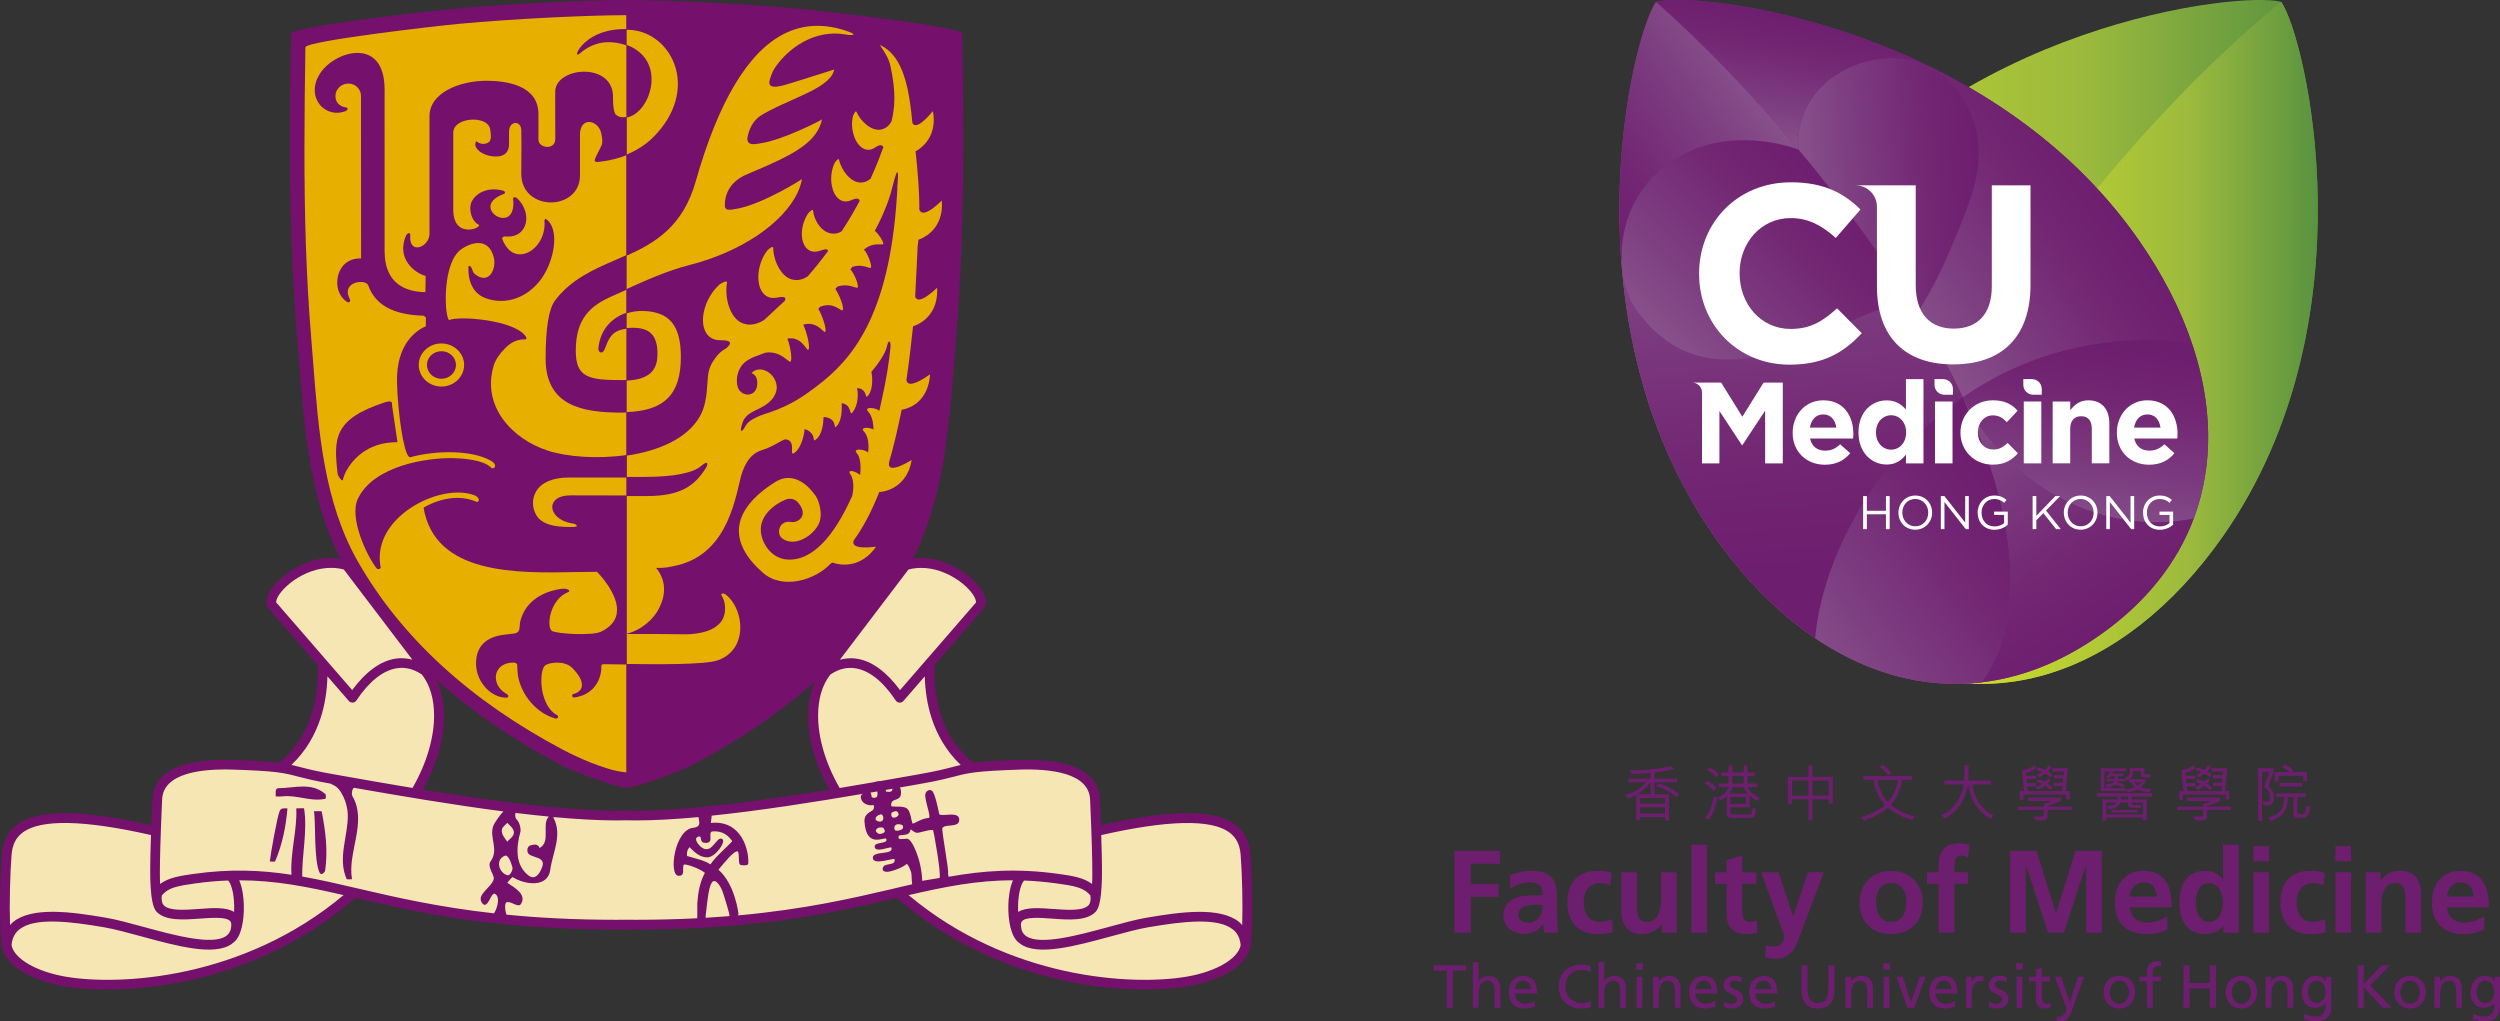 <svg xmlns="http://www.w3.org/2000/svg" xmlns:xlink="http://www.w3.org/1999/xlink" id="Layer_2" viewBox="0 0 667.06 272.51"><rect x="0" y="0" width="667.06" height="272.51" fill="#333333" stroke="none"/><defs><style> .cls-1 { fill: url(#linear-gradient-8); } .cls-2 { fill: url(#linear-gradient-7); } .cls-3 { fill: url(#linear-gradient-5); } .cls-4 { fill: url(#linear-gradient-6); } .cls-5 { fill: url(#linear-gradient-9); } .cls-6 { fill: url(#linear-gradient-4); } .cls-7 { fill: url(#linear-gradient-3); } .cls-8 { fill: url(#linear-gradient-2); } .cls-9 { fill: url(#linear-gradient); } .cls-10 { fill: #f5e6b4; } .cls-11 { fill: #75106d; } .cls-12 { fill: #fff; } .cls-13 { fill: #e7b000; } .cls-14 { fill: url(#linear-gradient-10); } .cls-15 { fill: url(#linear-gradient-11); } .cls-16 { fill: url(#linear-gradient-12); } .cls-17 { fill: url(#linear-gradient-13); } .cls-18 { fill: #6e1e6f; } </style><linearGradient id="linear-gradient" x1="461.35" y1="175.49" x2="618.45" y2="175.49" gradientTransform="translate(0 266.73) scale(1 -1)" gradientUnits="userSpaceOnUse"><stop offset="0" stop-color="#cbdb2b"></stop><stop offset=".6" stop-color="#9cba3d"></stop><stop offset="1" stop-color="#559040"></stop></linearGradient><linearGradient id="linear-gradient-2" x1="529.17" y1="175.24" x2="620.73" y2="175.24" xlink:href="#linear-gradient"></linearGradient><linearGradient id="linear-gradient-3" x1="3614.12" y1="-3645.27" x2="3752.2" y2="-3645.27" gradientTransform="translate(-4606.87 -788.44) rotate(-35) scale(1 -1)" gradientUnits="userSpaceOnUse"><stop offset="0" stop-color="#87518b"></stop><stop offset=".27" stop-color="#7e3f81"></stop><stop offset=".72" stop-color="#722673"></stop><stop offset="1" stop-color="#6e1e6f"></stop></linearGradient><linearGradient id="linear-gradient-4" x1="3614" y1="-3641.39" x2="3693.12" y2="-3641.39" xlink:href="#linear-gradient-3"></linearGradient><linearGradient id="linear-gradient-5" x1="3692.72" y1="-3720.05" x2="3727.89" y2="-3684.87" xlink:href="#linear-gradient-3"></linearGradient><linearGradient id="linear-gradient-6" x1="3633.83" y1="-3622.11" x2="3694.3" y2="-3611.45" xlink:href="#linear-gradient-3"></linearGradient><linearGradient id="linear-gradient-7" x1="3685.55" y1="-3606.46" x2="3727.02" y2="-3630.41" xlink:href="#linear-gradient-3"></linearGradient><linearGradient id="linear-gradient-8" x1="3614.56" y1="-3708.07" x2="3683.66" y2="-3708.07" xlink:href="#linear-gradient-3"></linearGradient><linearGradient id="linear-gradient-9" x1="3691.58" y1="-3569.18" x2="3635.95" y2="-3569.18" xlink:href="#linear-gradient-3"></linearGradient><linearGradient id="linear-gradient-10" x1="3685.91" y1="-3675.61" x2="3685.91" y2="-3748.2" xlink:href="#linear-gradient-3"></linearGradient><linearGradient id="linear-gradient-11" x1="3689.54" y1="-3648.32" x2="3752.07" y2="-3648.32" xlink:href="#linear-gradient-3"></linearGradient><linearGradient id="linear-gradient-12" x1="3686.89" y1="-3591.39" x2="3711.72" y2="-3566.57" xlink:href="#linear-gradient-3"></linearGradient><linearGradient id="linear-gradient-13" x1="3683.43" y1="-3598.69" x2="3630.89" y2="-3689.69" xlink:href="#linear-gradient-3"></linearGradient></defs><g id="Layer_2-2" data-name="Layer_2"><g><g id="Vertical_x5F_Signature_x5F_Colour"><g><g><g><path class="cls-18" d="M388.07,227.03h12.14v3.44h-7.76v5.38h7.38v3.44h-7.38v9.57h-4.38v-21.84h0Z"></path><path class="cls-18" d="M402.89,233.59c1.62-.75,3.81-1.23,5.6-1.23,4.91,0,6.95,2.03,6.95,6.79v2.06c0,1.62.03,2.85.07,4.04.03,1.23.1,2.35.18,3.6h-3.69c-.16-.85-.16-1.91-.19-2.41h-.06c-.97,1.78-3.06,2.78-4.97,2.78-2.85,0-5.63-1.72-5.63-4.79,0-2.41,1.16-3.82,2.75-4.6,1.6-.79,3.66-.94,5.41-.94h2.32c0-2.6-1.16-3.47-3.63-3.47-1.78,0-3.57.69-4.98,1.75l-.13-3.6v.02ZM407.79,246.17c1.28,0,2.29-.56,2.95-1.44.69-.9.88-2.06.88-3.32h-1.82c-1.88,0-4.66.31-4.66,2.78,0,1.37,1.16,1.97,2.66,1.97Z"></path><path class="cls-18" d="M429.67,236.22c-.75-.34-1.57-.59-2.85-.59-2.6,0-4.26,2.06-4.26,5.1s1.41,5.26,4.35,5.26c1.19,0,2.51-.44,3.23-.75l.18,3.47c-1.22.38-2.47.54-4.19.54-5.29,0-7.95-3.6-7.95-8.51s2.75-8.36,7.79-8.36c1.69,0,2.91.18,4.07.54l-.38,3.32h0Z"></path><path class="cls-18" d="M447.39,248.87h-3.97v-2.19h-.07c-1.28,1.57-3.1,2.57-5.28,2.57-3.82,0-5.48-2.69-5.48-6.32v-10.17h4.19v8.61c0,1.97.03,4.63,2.72,4.63,3.03,0,3.7-3.29,3.7-5.35v-7.89h4.19v16.12h0Z"></path><path class="cls-18" d="M451.3,225.39h4.19v23.47h-4.19v-23.47Z"></path><path class="cls-18" d="M460.7,235.82h-3.1v-3.06h3.1v-3.22l4.19-1.34v4.57h3.73v3.06h-3.73v7.51c0,1.37.38,2.66,1.97,2.66.75,0,1.47-.16,1.91-.44l.13,3.32c-.88.25-1.85.37-3.09.37-3.29,0-5.1-2.03-5.1-5.22v-8.2h0Z"></path><path class="cls-18" d="M478.45,244.52h.06l3.88-11.77h4.25l-6.04,15.99c-1.34,3.57-2.32,7.07-6.69,7.07-1,0-2-.16-2.98-.44l.28-3.1c.54.19,1.13.28,2.16.28,1.69,0,2.72-1.16,2.72-2.88l-6.17-16.93h4.63l3.88,11.77h0Z"></path><path class="cls-18" d="M504.6,232.38c4.79,0,8.45,3.23,8.45,8.54,0,4.63-3.09,8.33-8.45,8.33s-8.42-3.69-8.42-8.33c0-5.32,3.66-8.54,8.42-8.54h0ZM504.6,245.99c3.22,0,4.07-2.88,4.07-5.57,0-2.47-1.31-4.79-4.07-4.79s-4.04,2.37-4.04,4.79c0,2.66.85,5.57,4.04,5.57Z"></path><path class="cls-18" d="M517.28,235.82h-3.1v-3.06h3.1v-2.26c0-3.22,1.82-5.48,5.14-5.48,1.06,0,2.26.16,3.06.34l-.34,3.47c-.37-.21-.9-.56-1.81-.56-1.41,0-1.85,1.22-1.85,2.47v2h3.66v3.06h-3.66v13.04h-4.19v-13.04h0Z"></path><path class="cls-18" d="M536.36,227.03h7.01l5.19,16.56h.06l5.19-16.56h7.01v21.84h-4.19v-18.03h-.06l-5.89,18.03h-4.19l-5.89-18.03-.06.06v17.97h-4.19v-21.84h0Z"></path><path class="cls-18" d="M578.26,247.96c-1.54.85-3.29,1.28-5.54,1.28-5.32,0-8.41-3.06-8.41-8.36,0-4.66,2.47-8.51,7.48-8.51,5.97,0,7.67,4.11,7.67,9.73h-11.14c.19,2.6,2,4.07,4.6,4.07,2.03,0,3.78-.75,5.35-1.62v3.41h0ZM575.44,239.23c-.13-2.03-1.06-3.78-3.4-3.78s-3.53,1.62-3.73,3.78h7.13Z"></path><path class="cls-18" d="M593.28,247.05h-.06c-1.25,1.57-2.98,2.19-4.94,2.19-4.94,0-6.76-4.07-6.76-8.48s1.82-8.39,6.76-8.39c2.1,0,3.57.72,4.82,2.26h.06v-9.23h4.19v23.47h-4.08v-1.82h0ZM589.43,245.99c2.78,0,3.69-2.95,3.69-5.22s-1.06-5.13-3.75-5.13-3.47,2.98-3.47,5.13.79,5.22,3.54,5.22h0Z"></path><path class="cls-18" d="M601.25,225.8h4.19v4.01h-4.19v-4.01ZM601.25,232.75h4.19v16.12h-4.19v-16.12h0Z"></path><path class="cls-18" d="M619.92,236.22c-.76-.34-1.57-.59-2.85-.59-2.6,0-4.26,2.06-4.26,5.1s1.41,5.26,4.35,5.26c1.19,0,2.51-.44,3.23-.75l.18,3.47c-1.22.38-2.47.54-4.19.54-5.29,0-7.95-3.6-7.95-8.51s2.75-8.36,7.79-8.36c1.69,0,2.91.18,4.08.54l-.38,3.32h0Z"></path><path class="cls-18" d="M623.14,225.8h4.19v4.01h-4.19v-4.01ZM623.14,232.75h4.19v16.12h-4.19v-16.12h0Z"></path><path class="cls-18" d="M631.21,232.75h3.98v2.19h.06c1.31-1.85,3.1-2.57,5.29-2.57,3.82,0,5.48,2.69,5.48,6.32v10.17h-4.19v-8.61c0-1.96-.03-4.63-2.72-4.63-3.03,0-3.7,3.29-3.7,5.35v7.89h-4.19v-16.12h0Z"></path><path class="cls-18" d="M662.86,247.96c-1.54.85-3.29,1.28-5.54,1.28-5.32,0-8.41-3.06-8.41-8.36,0-4.66,2.47-8.51,7.48-8.51,5.97,0,7.67,4.11,7.67,9.73h-11.14c.19,2.6,2,4.07,4.6,4.07,2.03,0,3.78-.75,5.35-1.62v3.41ZM660.04,239.23c-.13-2.03-1.06-3.78-3.4-3.78s-3.53,1.62-3.73,3.78h7.13Z"></path><path class="cls-18" d="M386.03,258.98h-3.53v-1.43h8.68v1.43h-3.53v9.91h-1.62v-9.91h0Z"></path><path class="cls-18" d="M392.99,256.71h1.53v5.09h.03c.55-.88,1.51-1.38,2.67-1.38,2.14,0,3.1,1.33,3.1,3.56v4.92h-1.53v-4.29c0-1.94-.43-2.88-1.75-2.96-1.74,0-2.52,1.4-2.52,3.41v3.83h-1.53v-12.19Z"></path><path class="cls-18" d="M409.5,268.55c-.58.21-1.25.54-2.62.54-2.94,0-4.29-1.79-4.29-4.48,0-2.45,1.55-4.19,3.88-4.19,2.76,0,3.66,2.01,3.66,4.68h-5.91c0,1.64,1.28,2.76,2.72,2.76,1.01,0,2.18-.52,2.55-.83v1.53h0ZM408.5,263.95c0-1.26-.75-2.31-2.06-2.31-1.5,0-2.11,1.24-2.23,2.31h4.29Z"></path><path class="cls-18" d="M424.36,259.42c-.71-.43-1.51-.63-2.33-.63-2.62,0-4.36,1.89-4.36,4.44s1.92,4.44,4.27,4.44c.81,0,1.9-.21,2.47-.55l.1,1.58c-.87.36-1.92.41-2.59.41-3.59,0-5.98-2.31-5.98-5.91s2.54-5.82,6-5.82c.88,0,1.74.14,2.55.49l-.14,1.58h0Z"></path><path class="cls-18" d="M426.51,256.71h1.53v5.09h.03c.55-.88,1.51-1.38,2.67-1.38,2.15,0,3.1,1.33,3.1,3.56v4.92h-1.53v-4.29c0-1.94-.42-2.88-1.75-2.96-1.73,0-2.52,1.4-2.52,3.41v3.83h-1.53v-12.19Z"></path><path class="cls-18" d="M438.33,258.75h-1.72v-1.72h1.72v1.72ZM436.7,260.61h1.53v8.29h-1.53v-8.29Z"></path><path class="cls-18" d="M441.11,260.61h1.48v1.31h.03c.46-.94,1.56-1.51,2.71-1.51,2.14,0,3.1,1.33,3.1,3.56v4.92h-1.53v-4.29c0-1.94-.43-2.88-1.76-2.96-1.74,0-2.52,1.4-2.52,3.41v3.83h-1.53v-8.29h0Z"></path><path class="cls-18" d="M457.63,268.55c-.58.21-1.25.54-2.62.54-2.95,0-4.29-1.79-4.29-4.48,0-2.45,1.55-4.19,3.88-4.19,2.76,0,3.66,2.01,3.66,4.68h-5.91c0,1.64,1.28,2.76,2.73,2.76,1.01,0,2.18-.52,2.55-.83v1.53ZM456.64,263.95c0-1.26-.75-2.31-2.06-2.31-1.5,0-2.11,1.24-2.23,2.31h4.29Z"></path><path class="cls-18" d="M460.04,267.26c.6.39,1.46.58,1.9.58.7,0,1.56-.29,1.56-1.19,0-1.51-3.59-1.38-3.59-3.71,0-1.72,1.28-2.55,2.92-2.55.72,0,1.3.15,1.91.32l-.14,1.33c-.34-.21-1.25-.42-1.61-.42-.78,0-1.46.32-1.46,1,0,1.69,3.59,1.21,3.59,3.85,0,1.77-1.41,2.58-2.89,2.58-.78,0-1.58-.08-2.28-.46l.08-1.36h0Z"></path><path class="cls-18" d="M473.63,268.55c-.58.21-1.25.54-2.62.54-2.95,0-4.29-1.79-4.29-4.48,0-2.45,1.55-4.19,3.88-4.19,2.76,0,3.66,2.01,3.66,4.68h-5.91c0,1.64,1.28,2.76,2.73,2.76,1.01,0,2.18-.52,2.55-.83v1.53ZM472.64,263.95c0-1.26-.75-2.31-2.06-2.31-1.5,0-2.11,1.24-2.23,2.31h4.29Z"></path><path class="cls-18" d="M489.49,264.2c0,3.18-1.61,4.89-4.4,4.89s-4.41-1.71-4.41-4.89v-6.64h1.62v6.43c0,2.18.68,3.67,2.78,3.67s2.78-1.5,2.78-3.67v-6.43h1.62v6.64h0Z"></path><path class="cls-18" d="M492.43,260.61h1.48v1.31h.03c.46-.94,1.56-1.51,2.71-1.51,2.15,0,3.1,1.33,3.1,3.56v4.92h-1.53v-4.29c0-1.94-.42-2.88-1.75-2.96-1.74,0-2.52,1.4-2.52,3.41v3.83h-1.53v-8.29h0Z"></path><path class="cls-18" d="M504.25,258.75h-1.72v-1.72h1.72v1.72ZM502.63,260.61h1.53v8.29h-1.53v-8.29Z"></path><path class="cls-18" d="M510.79,268.89h-1.82l-2.98-8.29h1.67l2.24,6.76h.04l2.29-6.76h1.53l-2.98,8.29h0Z"></path><path class="cls-18" d="M521.68,268.55c-.58.21-1.25.54-2.62.54-2.95,0-4.29-1.79-4.29-4.48,0-2.45,1.55-4.19,3.88-4.19,2.76,0,3.66,2.01,3.66,4.68h-5.91c0,1.64,1.28,2.76,2.73,2.76,1.01,0,2.18-.52,2.55-.83v1.53h0ZM520.69,263.95c0-1.26-.75-2.31-2.06-2.31-1.5,0-2.11,1.24-2.23,2.31h4.29,0Z"></path><path class="cls-18" d="M524.62,260.61h1.43v1.28h.03c.41-.87,1.28-1.48,2.16-1.48.45,0,.68.05,1,.12v1.36c-.27-.12-.58-.15-.85-.15-1.36,0-2.26,1.3-2.26,3.38v3.76h-1.53v-8.29h0Z"></path><path class="cls-18" d="M530.78,267.26c.6.39,1.46.58,1.9.58.7,0,1.56-.29,1.56-1.19,0-1.51-3.59-1.38-3.59-3.71,0-1.72,1.28-2.55,2.93-2.55.72,0,1.3.15,1.91.32l-.13,1.33c-.34-.21-1.25-.42-1.61-.42-.78,0-1.46.32-1.46,1,0,1.69,3.59,1.21,3.59,3.85,0,1.77-1.41,2.58-2.89,2.58-.78,0-1.58-.08-2.28-.46l.08-1.36h0Z"></path><path class="cls-18" d="M539.68,258.75h-1.72v-1.72h1.72v1.72ZM538.06,260.61h1.53v8.29h-1.53v-8.29Z"></path><path class="cls-18" d="M546.99,261.84h-2.19v4.53c0,.96.58,1.48,1.28,1.48.47,0,.81-.15,1.04-.29v1.3c-.34.1-.81.22-1.3.22-1.58,0-2.55-.75-2.55-2.4v-4.84h-1.87v-1.24h1.87v-1.92l1.53-.49v2.4h2.19v1.24h0Z"></path><path class="cls-18" d="M548.88,271.13c.19.07.45.13.71.13,1.36,0,1.82-1.89,1.82-2.04,0-.18-.19-.6-.29-.88l-2.81-7.73h1.67l2.23,6.86h.04l2.28-6.86h1.54l-3.05,8.46c-.56,1.6-1.17,3.42-3.18,3.42-.49,0-.77-.07-1.04-.12l.1-1.25h0Z"></path><path class="cls-18" d="M565.51,260.41c2.52,0,4.2,1.82,4.2,4.34,0,2.37-1.72,4.34-4.2,4.34s-4.22-1.96-4.22-4.34c0-2.52,1.69-4.34,4.22-4.34ZM565.51,267.85c1.79,0,2.58-1.62,2.58-3.1,0-1.58-.96-3.1-2.58-3.1s-2.6,1.53-2.6,3.1c0,1.48.8,3.1,2.6,3.1Z"></path><path class="cls-18" d="M572.86,261.84h-1.96v-1.24h1.96v-.77c0-2.01.52-3.33,2.78-3.33.39,0,.71.05,1.02.1l-.06,1.24c-.18-.07-.48-.1-.74-.1-1.31,0-1.48.85-1.48,1.96v.89h2.19v1.24h-2.19v7.05h-1.53v-7.05h0Z"></path><path class="cls-18" d="M582.62,257.55h1.62v4.75h5.43v-4.75h1.62v11.34h-1.62v-5.17h-5.43v5.17h-1.62v-11.34Z"></path><path class="cls-18" d="M598.06,260.41c2.52,0,4.2,1.82,4.2,4.34,0,2.37-1.72,4.34-4.2,4.34s-4.22-1.96-4.22-4.34c0-2.52,1.69-4.34,4.22-4.34ZM598.06,267.85c1.79,0,2.58-1.62,2.58-3.1,0-1.58-.96-3.1-2.58-3.1s-2.6,1.53-2.6,3.1c0,1.48.8,3.1,2.6,3.1Z"></path><path class="cls-18" d="M604.55,260.61h1.48v1.31h.04c.45-.94,1.56-1.51,2.71-1.51,2.15,0,3.1,1.33,3.1,3.56v4.92h-1.53v-4.29c0-1.94-.42-2.88-1.76-2.96-1.73,0-2.52,1.4-2.52,3.41v3.83h-1.53v-8.29h0Z"></path><path class="cls-18" d="M622.05,268.54c0,2.52-1.3,3.97-4.27,3.97-.88,0-1.64-.12-2.98-.57l.16-1.41c1.17.54,1.87.75,3,.75,1.61,0,2.56-1.09,2.56-2.84v-.81h-.03c-.65.86-1.72,1.28-2.78,1.28-2.37,0-3.54-1.94-3.54-4.08s1.21-4.41,3.71-4.41c1.46,0,2.28.54,2.72,1.43h.04v-1.24h1.41v7.93h0ZM620.53,264.84c0-1.72-.8-3.2-2.42-3.2s-2.31,1.67-2.31,3.08c0,1.56.88,2.93,2.31,2.93s2.42-1.26,2.42-2.81Z"></path><path class="cls-18" d="M629.09,257.55h1.62v4.99l4.84-4.99h2.16l-5.33,5.36,5.75,5.98h-2.37l-5.05-5.55v5.55h-1.62v-11.34Z"></path><path class="cls-18" d="M643.07,260.41c2.52,0,4.21,1.82,4.21,4.34,0,2.37-1.72,4.34-4.21,4.34s-4.22-1.96-4.22-4.34c0-2.52,1.69-4.34,4.22-4.34ZM643.07,267.85c1.79,0,2.59-1.62,2.59-3.1,0-1.58-.96-3.1-2.59-3.1s-2.6,1.53-2.6,3.1c0,1.48.8,3.1,2.6,3.1Z"></path><path class="cls-18" d="M649.57,260.61h1.48v1.31h.03c.46-.94,1.56-1.51,2.71-1.51,2.14,0,3.1,1.33,3.1,3.56v4.92h-1.53v-4.29c0-1.94-.42-2.88-1.75-2.96-1.74,0-2.52,1.4-2.52,3.41v3.83h-1.53v-8.29h0Z"></path><path class="cls-18" d="M667.06,268.54c0,2.52-1.3,3.97-4.27,3.97-.88,0-1.63-.12-2.98-.57l.17-1.41c1.17.54,1.87.75,2.99.75,1.61,0,2.57-1.09,2.57-2.84v-.81h-.03c-.65.86-1.72,1.28-2.78,1.28-2.37,0-3.54-1.94-3.54-4.08s1.21-4.41,3.71-4.41c1.46,0,2.28.54,2.73,1.43h.03v-1.24h1.41v7.93h0ZM665.53,264.84c0-1.72-.8-3.2-2.42-3.2-1.54,0-2.31,1.67-2.31,3.08,0,1.56.88,2.93,2.31,2.93s2.42-1.26,2.42-2.81Z"></path></g><g><path class="cls-18" d="M444.27,218.89v-.88h-6.69l.02.88h-1.01v-6.77c-.68.37-1.41.66-2.14.92l-.75-.85c2.03-.61,4.05-1.69,5.48-3.47h-4.7v-.95l5.94-.02.02-1.5c-1.62.1-3.27.26-4.94.26l-.7-.96,3.48-.1c1.16-.03,2.29-.15,3.41-.31l2.62-.37c.54-.08,1.07-.22,1.6-.37l.77.75c-1.62.51-3.44.76-5.21.97v1.64h6.01l.02.95h-6.03v3.24h3.83l.02,6.94h-1.04ZM440.43,208.68c-.89,1.36-2.21,2.47-3.57,3.23l3.57.03v-3.27h0ZM444.27,212.92h-6.68v1.5l6.68-.02v-1.48h0ZM444.27,217.04v-1.65h-6.66l-.02,1.65h6.68ZM447.37,212.76c-1.6-1.43-3.44-2.45-5.45-2.96.23-.27.48-.52.74-.8,1.99.54,3.78,1.56,5.38,2.98l-.67.78Z"></path><path class="cls-18" d="M457.16,211.08c-.47-.87-1.4-1.64-2.35-1.98l.6-.72c.99.31,2.1,1.14,2.54,2.03l-.78.67h0ZM454.93,218.27c1.3-1.35,2.06-3.85,2.37-5.79l.91.31c-.31,2.14-1.04,4.26-2.31,5.99l-.97-.53h0ZM457.85,207.42c-.41-.89-1.7-1.69-2.43-1.9l.76-.67c.94.34,1.86.94,2.44,1.84l-.77.73ZM462,218.24c-.78,0-1.26-.38-1.26-1.01v-4.8c-.58.44-1.06.85-1.67,1.17l-.65-.8c1.25-.57,2.33-1.55,2.94-2.79h-2.68v-.94h2.54v-2.01h-1.9v-.94h1.9v-1.89h1v1.89h3.05v-1.89h1v1.89h1.9v.94h-1.9v2.01h2.57v.94h-2.6c.41.97,1.83,2.23,3.33,2.91l-.7.8c-.73-.34-1.46-.88-2.03-1.48v3.19h-5.12v1.4c0,.29.15.49.57.49h4.46c.9,0,.77-.96.8-1.61h1c-.08,1.06-.08,2.54-1.51,2.54h-5.05,0ZM462.4,210.02c-.19.63-.6,1.17-1.04,1.71h4.97c-.48-.54-.85-1.11-1.21-1.71h-2.73,0ZM461.72,214.5h4.12v-1.85h-4.12v1.85ZM462.21,207.06v2.01h3.05v-2.01h-3.05Z"></path><path class="cls-18" d="M477.06,214.45v-7.15h5.48l-.02-3.07h1.07l.02,3.05h5.43l-.02,7.12h-1.06v-1.16h-4.36l-.02,5.64h-1.06v-5.64h-4.4v1.22l-1.07-.02h0ZM482.52,208.26h-4.39v4.03h4.4l-.02-4.03h0ZM487.94,208.26h-4.34v4.03h4.34v-4.03Z"></path><path class="cls-18" d="M496.53,218.08c2.29-.76,4.6-1.58,6.48-3.3-1.76-1.82-2.67-4.26-3.14-6.73h-2.69l.02-.97h12.99v.97l-2.65.02c-.44,2.43-1.35,4.84-3.03,6.68,1.86,1.61,4.11,2.48,6.4,3.2l-.72.85c-2.3-.73-4.51-1.69-6.42-3.3-.43.24-.81.65-1.22.92-1.63,1.09-3.4,1.9-5.26,2.52l-.76-.87h0ZM500.92,208.07c.07.55.24,1.22.41,1.79.02.05.07.12.05.17.34.94.72,1.87,1.28,2.69.33.46.67.95,1.09,1.3,1.53-1.64,2.34-3.76,2.73-5.94h-5.56ZM503.85,206.89c-.58-.9-1.41-1.7-2.35-2.18l.73-.63c.36.12.67.37.97.6.56.41,1.09,1.06,1.51,1.58l-.86.63h0Z"></path><path class="cls-18" d="M524.05,208.26c.13-1.31.15-2.78.12-4.17.37.07.71.08,1.09.15.05,1.36.03,2.71-.08,4.02h5.99l.02,1.05h-4.92c.36,2.64,1.41,5.07,3.52,6.89.66.57,1.38,1.02,2.1,1.45l-.75.87c-2.21-1.28-4.27-3.47-5.1-5.89-.36-1.04-.63-2.16-.78-3.33-.15.03-.05.02-.12.02-.08.38-.12.51-.21.88-.41,1.45-.89,2.89-1.65,4.16-.8,1.31-1.91,2.44-3.17,3.32-.41.27-.82.56-1.25.75-.27-.29-.54-.62-.78-.94,2.31-1.02,4.32-3.19,5.15-5.54.31-.87.65-1.84.68-2.64h-5.09l.02-1.02h5.21Z"></path><path class="cls-18" d="M546.34,217.74c0,.65-.22.96-.85,1.09-.76.08-1.4.08-2.19.07l-.76-1.01h2.11c.6-.1.65-.22.65-.58v-1.19h-6.82v-.89h6.88v-.66c.81-.26,1.6-.56,2.38-.83l-6.61-.02v-.9h8.76v.88c-1.14.55-2.34.96-3.56,1.36v.18h6.5v.89h-6.48v1.62h-.02ZM548,209.69l.02-.85,2.37-.02.13-1.12h-2.53v-.89l2.63.02.1-.95h-3.1v-.91l4.16.02-.64,6.06h1.11l.02,2.26h-.97v-1.31h-11.37v1.41h-.97v-2.35l1.12.02-.56-5.57c1.19-.15,2.28-.55,3.23-1.26l.57.75c-.81.62-1.76.99-2.76,1.19l.07.77,2.63.02v.85h-2.53l.13,1.14h2.4v.87h-2.31l.13,1.26h9.1l.17-1.35h-2.31v-.02ZM547.12,210.84c-.39-.46-.89-.86-1.4-1.21l-.08.02c-.55.43-1.19.78-1.8,1.09l-.7-.61c.52-.33,1.17-.57,1.69-.97-.44-.27-.97-.39-1.46-.54l.57-.66c.34.02.66.21.99.31l.68.31c.34-.27.63-.61.95-.92l.61.54c-.25.27-.49.6-.8.87.46.34.96.66,1.38,1.1l-.65.7v-.02ZM543.46,206.85c.47-.24.97-.54,1.41-.87-.37-.21-.83-.27-1.24-.41l-.29-.07.39-.73c.66.15,1.3.34,1.9.58l.08-.02c.37-.34.71-.75,1-1.16l.65.53c-.22.39-.54.71-.88,1.05.41.29.81.58,1.19.95l-.6.75c-.37-.42-.81-.8-1.31-1.07-.54.37-1.02.73-1.61,1.04l-.7-.6v.02Z"></path><path class="cls-18" d="M559.49,212.53v-.92h14.71v.92h-5.45v.77h4.07l-.02,5.57h-1.01v-.71h-9.78l.02.83h-1l-.02-5.69h4.02l-.02-.77h-5.52ZM564.89,208.77c.81.15,1.34.34,2.01.72l-.27.65c-.19-.03-.35-.19-.54-.27-.58-.22-1.19-.46-1.87-.44-.61.48-1.36.63-2.16.7l-.19-.86c.78.02,1.9-.17,2.35-.8h-2.25l-.02-.6h2.31v-.78h-1.02c-.21.26-.46.47-.71.65l-.57-.55c.46-.27,1.02-.88,1.22-1.36l-1.7-.02.02,4.46,5.69.02v.73l-6.64.02v-6.03h6.76v.78h-3.51c-.05.24-.12.41-.19.61l2.88.02-.02.66-1.36-.02v.8h1.98v.6l-2.03.02-.13.29h-.02ZM562.3,215.03l.66-.04c.65-.15,1.43-.19,1.75-.86l-2.69-.02v3.19l9.77.02v-3.2h-3.01c.02.17-.03.26.02.39.05.18.18.27.41.31l1.99-.02v.77h-2.16c-.33,0-.6-.08-.82-.27-.35-.29-.44-.73-.41-1.16l-1.99-.02c-.35.94-1.79,1.82-3.1,1.84l-.42-.92h0ZM563.42,216.07h6.93v.75h-6.93v-.75ZM565.93,213.3h1.87l.02-.77h-1.89v.77ZM572.12,204.95v1.38c0,.27.1.27.41.27h1.28v.81l-1.74-.02c-.58,0-.8-.17-.85-.63v-1.01h-2.03c0,.83-.22,1.65-.94,2.14l4.2.03v.75c-.31.42-.81,1.02-1.25,1.36.83.38,1.77.48,2.76.48l-.44.85c-1.14-.05-2.21-.29-3.15-.78-.81.43-1.7.68-2.65.83l-.45-.77c.83-.1,1.61-.29,2.34-.58-.43-.41-.85-.81-1.11-1.33h-.44v-.7l-.6.23-.49-.78c.9-.13,1.3-.75,1.3-1.69v-.85h3.83v.02ZM569.43,208.71c.29.36.58.72,1,.91.27-.17.52-.37.75-.58.14-.08.21-.23.31-.31l-2.06-.02h0Z"></path><path class="cls-18" d="M588.85,217.74c0,.65-.22.96-.85,1.09-.77.08-1.4.08-2.19.07l-.77-1.01h2.11c.6-.1.65-.22.65-.58v-1.19h-6.83v-.89h6.87v-.66c.81-.26,1.6-.56,2.38-.83l-6.6-.02v-.9h8.75v.88c-1.14.55-2.34.96-3.56,1.36v.18h6.5v.89h-6.49v1.62h.02ZM590.51,209.69l.02-.85,2.37-.02.13-1.12h-2.53v-.89l2.63.02.1-.95h-3.1v-.91l4.16.02-.63,6.06h1.11l.02,2.26h-.97v-1.31h-11.37v1.41h-.97v-2.35l1.13.02-.57-5.57c1.19-.15,2.28-.55,3.24-1.26l.56.75c-.81.62-1.75.99-2.76,1.19l.07.77,2.64.02v.85h-2.54l.13,1.14h2.41v.87h-2.32l.14,1.26h9.1l.16-1.35h-2.31l-.02-.02ZM589.63,210.84c-.39-.46-.89-.86-1.4-1.21l-.08.02c-.54.43-1.19.78-1.8,1.09l-.7-.61c.52-.33,1.17-.57,1.69-.97-.44-.27-.97-.39-1.46-.54l.57-.66c.34.02.67.21.99.31l.68.31c.34-.27.63-.61.95-.92l.62.54c-.26.27-.49.6-.8.87.46.34.95.66,1.38,1.1l-.65.7v-.02ZM585.97,206.85c.47-.24.97-.54,1.41-.87-.37-.21-.83-.27-1.24-.41l-.29-.07.39-.73c.67.15,1.3.34,1.9.58l.08-.02c.37-.34.71-.75,1-1.16l.65.53c-.23.39-.54.71-.88,1.05.41.29.81.58,1.19.95l-.6.75c-.38-.42-.81-.8-1.32-1.07-.54.37-1.02.73-1.61,1.04l-.7-.6.02.02Z"></path><path class="cls-18" d="M605.3,209.65c.35.51.83.99,1.07,1.56.49.89.52,2.26-.07,3.12-.48.57-1.25.77-1.96.55l-.39-.12-.21-1.14c.55.12,1.33.65,1.79.02.51-1.04.08-2.35-.73-3.14l-.65-.63,1.45-3.9-2.01-.02v13.08h-1.01l-.02-14.04h4.08v.94l-1.34,3.71h0ZM612.94,218.19c-.67,0-.92-.55-.97-.87v-4.66h-1.5c-.05,1.82-.41,3.81-1.96,5.02-.8.62-1.67,1.11-2.62,1.36l-.74-.88c.84-.18,1.58-.49,2.28-.92,1.28-.82,1.92-2.13,1.98-3.59.02-.29.05-.66.07-.99h-2.15v-.95h7.97v.95h-2.32l-.02,4.03c0,.23.12.43.39.53h1.28c.49-.1.55-.65.61-1.04l.19-1.26.97.46c-.38,1.53-.42,2.79-1.9,2.81l-1.6.02h.02ZM614.57,208.46l-.02-1.46h-6.57v1.58l-1.02-.02v-2.52h3.98c-.49-.63-1.26-1.02-2.01-1.24l.6-.71c.94.18,1.8.73,2.42,1.55l-.51.37,4.12.03.02,2.42h-1.03,0ZM614.3,208.9v.95h-6.04v-.95h6.04Z"></path></g></g><g><g><path class="cls-9" d="M608.68.5c-10.87-2.98-88.39,5.88-128.68,63.39-26.23,37.45-26.55,79.79,10.33,105.61,36.88,25.82,76.55,11.04,102.78-26.41,40.27-57.53,22.07-133.4,15.56-142.6Z"></path><path class="cls-8" d="M608.68.5c6.51,9.19,24.71,85.08-15.56,142.6-26.23,37.45-65.9,52.24-102.78,26.41-.89-.62-1.75-1.25-2.6-1.9,10.41-25.94,26.54-55.51,47.3-85.17,24.06-34.35,50.15-62.83,73.64-81.93Z"></path></g><g><path class="cls-7" d="M441.87.5c10.87-2.98,88.39,5.88,128.67,63.39,26.23,37.45,26.55,79.79-10.33,105.61-36.88,25.82-76.56,11.04-102.78-26.42-40.26-57.52-22.06-133.39-15.55-142.59Z"></path><path class="cls-6" d="M441.91.49h-.03c-6.51,9.19-24.71,85.08,15.56,142.6,18.83,26.91,44.62,42.11,71.31,38.98,15.07-20.49,9.08-62.1-27.38-114.18-17.68-25.24-39.01-49.33-59.46-67.39Z"></path><path class="cls-3" d="M523.71,106.01c1.36,2.74,2.95,5.43,4.77,8.03,13.7,19.56,36.48,28.53,56.87,24.33,5.45-14.56,4.98-30.77-.57-47.02-24.81-2.8-45.24,3.71-61.06,14.67h0Z"></path><path class="cls-4" d="M479.94,39.96c-3.05-1.21-18.46-5.94-31.78,1.75-18.66,10.79-17.56,32.39-11.78,40.65,10.76,15.36,25.17,15.94,41.97,10.43,10.72-3.52,25.85-15.24,33.23-9.28-3.09-5.09-6.5-10.3-10.22-15.62-6.69-9.56-13.92-18.96-21.42-27.93Z"></path><path class="cls-2" d="M486.63,22.5c-5.98,5.53-7.32,13.24-6.67,17.46h0c7.5,8.97,14.72,18.37,21.41,27.93,3.72,5.31,7.11,10.52,10.2,15.59,0,0,.02.02.03.04,4.28-6.86,6.62-11.57,10.32-20.6,4.68-11.44,10.6-24.24.59-38.52-8.65-12.33-26.28-10.77-35.89-1.9h0Z"></path><path class="cls-1" d="M484.34,170.27c13.71,9.25,28.91,13.63,44.42,11.8,11.17-15.19,10.76-41.99-5.06-76.06-24.23,16.8-37.63,44.04-39.36,64.26Z"></path><path class="cls-5" d="M448.17,41.71c13.31-7.69,28.71-2.97,31.77-1.76-12.3-14.7-25.33-28.24-38.03-39.45h-.03c-3.86,5.44-11.81,34.27-9.3,68.81h.1c-.27-9.42,3.58-20.72,15.5-27.61h0Z"></path><path class="cls-14" d="M528.47,114.03c-1.74-2.49-3.29-5.05-4.61-7.68,15.66,33.9,16.03,60.57,4.89,75.72,10.47-1.24,21.08-5.28,31.46-12.56,12.51-8.76,20.74-19.43,25.13-31.16-20.39,4.2-43.17-4.77-56.87-24.33h0Z"></path><path class="cls-15" d="M514.95,17.76s-.03.02-.04.03c2.9,1.45,5.52,3.62,7.61,6.6,10.01,14.29,4.09,27.09-.59,38.52-3.7,9.04-6.04,13.74-10.32,20.6,0,0-.02-.02-.03-.04,4.76,7.8,8.78,15.33,12.13,22.53,15.82-10.95,36.25-17.47,61.07-14.67-3.15-9.23-7.95-18.47-14.22-27.44-15.12-21.59-35.48-36.31-55.59-46.14h0Z"></path><path class="cls-16" d="M479.95,39.96h0c-.64-4.23.69-11.95,6.67-17.47,7.25-6.69,19.07-9.23,28.14-4.78,0,0,.14.08.15.07,0,0,.03-.03.04-.03C481.52,1.46,448.65-1.35,441.87.5h.03c12.72,11.23,25.77,24.78,38.06,39.49,0,0,0-.02-.02-.02v-.02Z"></path><path class="cls-17" d="M478.37,92.79c-16.81,5.52-31.22,4.93-41.97-10.43-2.09-2.99-3.57-7.71-3.73-13.03h-.1c1.73,23.8,8.43,50.32,24.86,73.77,7.9,11.28,17.01,20.5,26.91,27.18,1.73-20.22,15.14-47.46,39.36-64.26-.34-.82-6.47-13.84-12.11-22.5-7.38-5.96-22.51,5.76-33.23,9.28h0Z"></path></g><g><g><path class="cls-12" d="M497.13,132.37h.99v3.92h5.09v-3.92h1v8.82h-1v-3.97h-5.09v3.97h-.99v-8.82h0Z"></path><path class="cls-12" d="M506.55,136.81v-.03c0-2.43,1.83-4.56,4.51-4.56s4.48,2.1,4.48,4.53v.03c0,2.43-1.83,4.56-4.51,4.56s-4.48-2.1-4.48-4.53ZM514.51,136.81v-.03c0-2-1.46-3.64-3.48-3.64s-3.45,1.61-3.45,3.62v.03c0,2,1.46,3.64,3.47,3.64s3.45-1.61,3.45-3.62h0Z"></path><path class="cls-12" d="M517.88,132.37h.93l5.55,7.07v-7.07h.96v8.82h-.8l-5.69-7.23v7.23h-.97v-8.82h0Z"></path><path class="cls-12" d="M527.68,136.81v-.03c0-2.42,1.77-4.56,4.43-4.56,1.49,0,2.4.43,3.29,1.18l-.64.76c-.68-.59-1.43-1.01-2.68-1.01-1.95,0-3.36,1.65-3.36,3.62v.03c0,2.1,1.35,3.67,3.49,3.67,1,0,1.94-.39,2.54-.89v-2.19h-2.68v-.89h3.65v3.51c-.82.74-2.05,1.35-3.54,1.35-2.76,0-4.48-2.01-4.48-4.53h0Z"></path><path class="cls-12" d="M542.35,132.37h.99v5.26l5.07-5.26h1.28l-3.77,3.85,3.94,4.96h-1.25l-3.39-4.27-1.88,1.91v2.36h-.99v-8.82h0Z"></path><path class="cls-12" d="M550.67,136.81v-.03c0-2.43,1.83-4.56,4.51-4.56s4.48,2.1,4.48,4.53v.03c0,2.43-1.83,4.56-4.5,4.56s-4.48-2.1-4.48-4.53h0ZM558.63,136.81v-.03c0-2-1.46-3.64-3.47-3.64s-3.45,1.61-3.45,3.62v.03c0,2,1.46,3.64,3.48,3.64s3.45-1.61,3.45-3.62h0Z"></path><path class="cls-12" d="M562,132.37h.93l5.55,7.07v-7.07h.97v8.82h-.8l-5.69-7.23v7.23h-.96v-8.82h0Z"></path><path class="cls-12" d="M571.8,136.81v-.03c0-2.42,1.77-4.56,4.42-4.56,1.49,0,2.4.43,3.29,1.18l-.64.76c-.68-.59-1.44-1.01-2.68-1.01-1.96,0-3.35,1.65-3.35,3.62v.03c0,2.1,1.34,3.67,3.49,3.67,1,0,1.94-.39,2.55-.89v-2.19h-2.68v-.89h3.64v3.51c-.82.74-2.05,1.35-3.54,1.35-2.77,0-4.48-2.01-4.48-4.53h0Z"></path></g><g><path class="cls-12" d="M453.36,73.1v-.14c0-13.38,10.08-24.32,24.52-24.32,8.87,0,14.17,2.96,18.54,7.26l-6.59,7.6c-3.63-3.3-7.32-5.31-12.02-5.31-7.93,0-13.64,6.59-13.64,14.65v.14c0,8.06,5.57,14.79,13.64,14.79,5.37,0,8.67-2.15,12.36-5.51l6.59,6.65c-4.83,5.18-10.21,8.39-19.28,8.39-13.84,0-24.12-10.68-24.12-24.19h0Z"></path><path class="cls-12" d="M531.46,49.44v26.95c0,7.46-3.83,11.29-10.15,11.29s-10.15-3.97-10.15-11.62v-26.6h-16.06c3.16,0,5.71,2.56,5.71,5.71v21.17c0,13.84,7.73,20.89,20.36,20.89s20.62-6.98,20.62-21.24v-26.54h-10.35,0Z"></path></g><g><path class="cls-12" d="M478.33,115.47v-.07c0-4.71,3.36-8.59,8.16-8.59,5.52,0,8.03,4.28,8.03,8.96,0,.37-.03.8-.07,1.24h-11.49c.46,2.12,1.94,3.23,4.04,3.23,1.58,0,2.71-.5,4-1.69l2.68,2.37c-1.54,1.91-3.75,3.08-6.74,3.08-4.96,0-8.62-3.48-8.62-8.53ZM489.97,114.09c-.28-2.09-1.51-3.51-3.48-3.51s-3.2,1.38-3.57,3.51h7.05Z"></path><path class="cls-12" d="M495.89,115.42v-.06c0-5.52,3.6-8.53,7.51-8.53,2.5,0,4.04,1.14,5.15,2.46v-8.13h4.68v22.48h-4.68v-2.37c-1.14,1.54-2.71,2.68-5.15,2.68-3.85,0-7.51-3.02-7.51-8.53h0ZM508.6,115.42v-.06c0-2.74-1.82-4.56-4-4.56s-4.04,1.79-4.04,4.56v.06c0,2.74,1.85,4.56,4.04,4.56s4-1.82,4-4.56Z"></path><path class="cls-12" d="M523.1,115.47v-.07c0-4.71,3.61-8.59,8.66-8.59,3.11,0,5.05,1.05,6.59,2.77l-2.87,3.07c-1.04-1.11-2.09-1.82-3.75-1.82-2.33,0-4,2.06-4,4.49v.06c0,2.53,1.63,4.56,4.18,4.56,1.57,0,2.65-.68,3.78-1.75l2.74,2.77c-1.6,1.75-3.45,3.02-6.74,3.02-4.96,0-8.6-3.82-8.6-8.53h0Z"></path><path class="cls-12" d="M547.71,107.13h4.68v2.33c1.08-1.38,2.46-2.65,4.83-2.65,3.54,0,5.6,2.34,5.6,6.13v10.69h-4.68v-9.21c0-2.22-1.04-3.36-2.83-3.36s-2.93,1.14-2.93,3.36v9.21h-4.68v-16.51Z"></path><path class="cls-12" d="M564.83,115.47v-.07c0-4.71,3.36-8.59,8.16-8.59,5.52,0,8.03,4.28,8.03,8.96,0,.37-.03.8-.06,1.24h-11.49c.47,2.12,1.94,3.23,4.04,3.23,1.57,0,2.71-.5,4.01-1.69l2.68,2.37c-1.55,1.91-3.75,3.08-6.74,3.08-4.96,0-8.63-3.48-8.63-8.53ZM576.47,114.09c-.27-2.09-1.51-3.51-3.48-3.51s-3.2,1.38-3.57,3.51h7.05Z"></path><path class="cls-12" d="M470.57,102.08l-5.67,9.11-5.66-9.11h-7.73c1.45,0,2.62,1.17,2.62,2.62v18.94h4.65v-13.98l6,9.11h.13l6.07-9.2v14.08h4.71v-21.56h-5.12,0Z"></path><g><path class="cls-12" d="M518.48,101.15h-2.31v1.55c0,1.43,1.15,2.59,2.56,2.62h2.36v-1.54c0-1.45-1.17-2.62-2.62-2.62h0Z"></path><rect class="cls-12" x="516.3" y="107.13" width="4.68" height="16.51"></rect></g><g><path class="cls-12" d="M542.18,101.15h-2.31v1.55c0,1.43,1.14,2.59,2.56,2.62h2.36v-1.54c0-1.45-1.17-2.62-2.62-2.62h0Z"></path><rect class="cls-12" x="539.99" y="107.13" width="4.68" height="16.51"></rect></g></g></g></g></g></g><g id="_&#x5716;&#x5C64;_1"><g><path class="cls-11" d="M167.21,210.18c2.41,0,13.55-3.98,17.9-6.27,23.32-12.31,43.69-29,56.96-52.06,10.66-18.54,11.32-41.4,13.07-62.17,2.25-26.86,2.04-53.74,1.62-80.69-.03-1.94-38.57-6.18-42.53-6.55-15.62-1.46-36.56-2.44-47.02-2.44s-31.39.98-47.02,2.44c-3.96.36-42.5,4.61-42.54,6.55-.43,26.96-.63,53.83,1.62,80.69,1.75,20.77,2.41,43.63,13.07,62.17,13.27,23.06,33.64,39.75,56.97,52.06,4.34,2.29,15.49,6.27,17.9,6.27h0Z"></path><path class="cls-13" d="M219.85,111.3c.09,0,.17.02.26.04-.09-.02-.16-.04-.26-.05h0ZM214.78,114.53c.16.06.32.13.46.19-.14-.07-.29-.15-.46-.22v.03ZM244.91,65.38s.1-1.35.15-1.42c.99-.32,5.34-2.07,6.17-7.6.12-.86.15-1.79.07-2.84l-.24.22c-.87.81-3.5,3.3-4.95,2.97-.37-.08-.64-.33-.81-.78,0-5.5-.43-9.88-1-15.55,1.57-.86,4.86-3.3,4.85-8.51,0-.7-.08-1.43-.22-2.22l-.27.3c-.86.99-3.12,3.6-4.47,3.44-.32-.04-.57-.23-.75-.59l-.07-.74c-1.09-11.69-3.49-17.46-8.28-19.92,0,0-.29-.11-.29-.15,0,.09.24.45.48.81.7,1.04,1.87,2.76,2.31,4.81.77,3.48,1.05,6.29,1.05,8.57,0,2.65-.37,4.63-.77,6.21-.64,1.16-1.54,1.88-2.68,2.15-2.64.63-5.65-2.29-6.64-4.66-.03-.07-.08-.15-.15-.15-.21,0-.57.64-.76,1.08-.86,3.12.2,7.05,2.31,8.56.78.56,2.02,1.01,3.52,0,.77-.52,1.35-.71,1.75-.59.21.06.37.22.47.51-1,2.79-2.13,5.6-3.39,8.37-.72.64-1.53,1-2.4,1.05-2.97.18-5.45-3.48-6.04-6.07-.03-.12-.06-.18-.12-.19-.22-.04-.73.56-1.02.99-1.5,3.09-1.16,7.35.74,9.32.71.73,1.92,1.44,3.7.65.92-.41,1.54-.52,1.9-.32.17.1.28.25.31.53-1.45,2.72-3.05,5.44-4.8,8.1-.66.42-1.37.63-2.17.62-3.16,0-5.23-3.64-5.46-6.14,0-.1-.04-.16-.09-.18-.22-.07-.86.51-1.23.94-1.96,2.93-2.24,6.98-.62,9.04.9,1.15,2.29,1.46,3.9.87.98-.36,1.6-.45,1.87-.25.11.07.16.19.15.39-1.68,2.28-3.49,4.54-5.38,6.72-1.25.83-2.5,1.13-3.82.93-3.34-.52-5.39-5.29-5.4-8.48,0-.14-.04-.23-.11-.27-.26-.11-1.02.49-1.43.88-2.51,3.17-3.2,8.18-1.52,10.93.64,1.02,1.86,2.14,4.12,1.68,1.19-.24,1.88-.21,2.1.1.13.19.09.46-.12.81,0,0-5.45,5.06-5.46,5.06-1.36.86-3.44,1.73-5.63.93-3.67-1.31-4.96-7.18-4.29-10.81.03-.18,0-.29-.07-.34-.29-.19-1.29.33-1.84.69-3.54,3.08-5.4,8.63-4.07,12.13.5,1.31,1.65,2.86,4.32,2.82,1.48-.02,2.27.19,2.43.63.14.37-.19.87-1,1.53-.74.42-1.59.97-2.29,1.82-1.62,1.97-2.36,3.58-2.55,5.55l-.16,2c-.11,1.56-.21,3.17-.55,4.72-.29,1.47-.75,2.79-1.36,3.9-3.41,6.2-11.37,9.44-19.73,10.65v-11.64c10.18-.3,14.56-4.74,14.56-14.69,0-8.47-3.05-12.14-10.22-12.29-1.43-.03-2.92.2-4.34.68v-6.48c5.1-2.31,10.86-4.92,16.88-6.46,13.83-3.52,24.96-11.16,28.84-19.32.54-1.18.93-2.37,1.16-3.59-.74.47-9.98,6.33-16.89,7.81l-.95.16c-.93.18-1.9.36-2.4-.05-.24-.2-.35-.5-.35-.92,0-3.73,2.06-6.66,5.8-8.24l.37-.16c8.37-3.55,14.89-6.33,18.04-10.67.82-1.16,1.41-2.41,1.73-3.83-.7.37-10.41,5.5-16.66,6.38l-.34.05c-.75.13-2.01.35-2.6-.29-.35-.37-.42-.98-.21-1.83.71-2.84,1.92-4.52,4.17-5.81,2.46-1.41,5.1-2.58,7.65-3.72,4.33-1.93,8.2-3.66,10.13-5.95.1-.13.22-.25.31-.38.02-.04.04-.07.07-.11.35-.53.6-1.09.74-1.69l-9.09,2.87-1.79.55c-2.6.82-5.29,1.67-6.16.82-.32-.32-.37-.83-.15-1.57.46-1.57.87-2.45,1.61-3.5,3.41-4.84,10.31-9.98,18.59-8.52,1.37.26,2.08.15,2.12,0,.03-.09-.21-.36-1.29-.75-6.25-2.27-12.07-2.06-17.32.62-9.58,4.9-17.47,18.12-23.47,39.29-3.42,12.1-10.87,16.47-18.55,19.92v-27c2.79-1.12,5.21-2.68,7.28-4.75,5.83-5.83,7.9-13.11,5.54-19.47-1.92-5.14-6.46-8.71-11.59-9.07-.43-.03-.83-.04-1.23-.05v-3.89c-9.59,0-29.46.89-44.95,2.34-5.57.52-40.63,4.55-40.66,6.23-.14,9.14-.26,18.22-.26,27.27,0,16.84.41,33.55,1.81,50.32l.52,6.53c1.43,18.35,2.89,37.33,12,53.21,11.52,20.13,29.87,36.97,54.53,50.04,1.53.81,8.61,4.45,14.51,5.72.03,0,.06,0,.09.02.26.05.52.1.77.14.57.09,1.12.18,1.65.22v-28.93c8.21.12,20.97.22,24.37-.96,3.27-1.13,5.36-3.63,5.91-7.05.63-3.95-.96-8.38-3.79-10.53-.39-.3-.93-.33-1.09-.15-.11.14-.04.28.15.63.3.55.81,1.47.81,3.33,0,1.71-.6,3.14-1.77,4.23-3.18,2.98-9.68,2.58-9.74,2.58l-7.5-.08h-7.28c.09-.02.17-.05.25-.08h-.27c4.23-.97,7.21-4.04,8.48-6.37,3.24-5.88.52-9.76-.33-10.89-.15-.16-.25-.26-.25-.26h.03l-.03-.07c.5,0,.99-.03,1.46-.05-.47.02-.92.07-1.41.06l.06.06c1.91,0,3.64-.21,5.23-.57-1.16.25-2.43.38-3.76.44,15.57-.89,18.86-14.94,20.66-22.61l.3-1.26c.55-2.28,2-6.28,5.43-7.35,2.19-.69,3.64-1.52,4.69-2.13l1.26-.67s.43-.18.46-.18c1.96.06,1.92,1.72,1.89,2.81,0,.45-.02.88.12.97.08.04.23,0,.45-.13,1.69-1.04,2.52-4.17,2.75-5.97,0-.13.02-.27.03-.38h.02v-.07c2.14.76,2.33,2.01,2.44,2.69.02.18.05.35.11.37.07.03.25-.08.55-.32,1.55-1.25,1.9-4.13,1.94-5.81v-.06h0v-.08c2.62.19,2.88,1.68,3.01,2.38.02.15.06.35.1.37.02,0,.11,0,.43-.34,1.36-1.43,1.36-4.5,1.3-5.82,0-.06,0-.12-.02-.17h0v-.08c1.69.15,2.08,1.42,2.31,2.18.08.27.16.53.25.54.04,0,.15-.03.4-.34,1.55-1.99,1.46-4.97,1.23-6.1-.03-.09-.06-.19-.09-.25h.03s-.02-.07-.02-.09c1.74.1,2.12,1.23,2.36,1.9.07.22.14.43.22.44.05,0,.18-.05.45-.4,1.24-1.58,1.14-4.63.81-6.25,2.29-2.71,3.71-5.01,4.12-6.69.31-1.27.5-1.43.65-1.42.26.03.34.74.36,1.17-.36,4.09-1.21,9.35-2.45,14.76,0,.03-.02.07-.02.1,0,.04-.02.08-.02.12-.16.76-.34,1.52-.51,2.29,0,0-.02-.02-.03-.03,0,.03-.02.05-.02.09-.77-.72-2.73-.96-3.16-.52-.21.21.02.54.25.78.83.87,1.29,2.52,1.36,4.02.02.22.04.43.04.64-.02,0-.02-.02-.04-.02v.09c-.93-.5-2.46-.6-2.78-.19-.16.21.06.52.29.75.98,1.03,1.32,3.16,1.15,4.76-.02.27-.04.52-.07.74-.02,0-.03-.02-.04-.03,0,.03,0,.06-.02.09-.75-.73-2.72-.97-3.16-.53-.21.21.02.55.25.79.86.9,1.07,3.31.91,4.93-.02.28-.04.54-.07.75,0,0-.03-.02-.04-.03,0,.03,0,.06-.02.09-.88-.8-2.37-1.24-2.71-.94-.15.13-.08.43.21.84,1.11,1.63.75,4.65.41,5.79-5,11.11-10.57,16.8-16.54,16.92-4.87.1-7.48-4.26-7.79-7.38-.43-4.52,3.87-7.52,6.48-8.59,1.88-.78,3.07.29,3.49.79,1.52,1.84,1.33,3.11.9,3.84-.57.97-1.88,1.46-2.74,1.3-1.43-.26-2.59.29-3.07,1.46-.46,1.11-.16,2.37.73,2.99,1.44,1,3.31,1.07,5.26.2,2.46-1.1,4.57-3.5,4.8-5.48.41-1.73-.26-5.2-1.61-6.63-3.06-4.16-6.91-5.39-10.29-3.28-6.04,3.74-9.42,7.99-9.78,12.3-.33,3.94,1.81,7.97,6.35,11.96,5.4,4.74,14.14,1.83,18.04-2.36,0,0,.47-.34.55-.34,1.01.38,5.8,1.82,10.07-2.37.53-.53,1.05-1.14,1.55-1.86l-.39.04c-1.28.13-4.67.49-5.49-.61-.23-.3-.24-.69-.04-1.16,2.47-3.38,4.73-7.69,6.78-12.85,1.04-.07,5.72-.66,7.89-5.83.32-.79.59-1.69.77-2.71l-.36.19c-1.2.68-4.39,2.49-5.41,1.7-.34-.27-.41-.79-.21-1.54,1.2-4.15,2.28-8.76,3.29-13.77,1.46-.23,5.89-1.42,7.25-7.15.16-.69.28-1.45.33-2.29l-.34.22c-1.11.75-4.05,2.74-5.36,2.19-.33-.14-.53-.43-.61-.89.66-4.44,1.25-9.24,1.77-14.36.68-.2,6.45-2.09,6.45-9.49,0-.25,0-.52-.02-.78-.09.08-.2.17-.2.17-.98.89-3.59,3.28-4.95,2.94-.34-.09-.57-.33-.71-.75l.59-11.87.08-1.85.04-.05ZM167.13,11.96c4.57,1.62,7.08,5.37,6.68,10.16-.37,4.61-3.37,8.74-6.68,9.25V11.96ZM167.13,87.55c.54-.06,1.13-.1,1.79-.09,4.5,0,6.51,2.12,6.51,6.87,0,3.42-1.03,6.9-8.3,7.23v-14.01h0ZM188.58,124.46v.02c-2.92,4.86-6.6,7.88-15.92,7.88,0,0-2.39,0-5.54,0v-5.11h4.98c7.61,0,12.82-1.02,15.04-2.96,1.03-.89,1.33-.86,1.47-.76.26.18.03.81-.03.94ZM239.46,50.27l-.15,2.22c-2.09,31.99-12.01,43.53-21.45,50.61l-.34.26c-2.98,2.22-6.35,4.75-12.53,6.8l-.2.06c-1.16.37-4.71,1.52-5.66,3.13-.9,1.55-1.18,1.69-1.34,1.6-.37-.21.36-2.34.62-2.84.68-1.31,1.87-2.04,4.09-3.07,4.24-1.99,4.8-4.52,4.75-5.84-.07-1.89-1.37-3.68-3.17-4.37-1.37-.52-2.7-.24-3.55.73.37.16,1.36.59,1.51,2.16.22,2.4-1.04,3.4-2.18,3.54-1.35.16-2.91-.76-3.16-2.59-.49-3.38,1.3-5.56,2.43-6.31,1.38-.92,2.26-1.22,3.28-1.57,0,0,1.76-.66,1.78-.67,2.82-.49,4.78,1.05,5.82,1.88.39.31.73.57.86.53l.14-.16c.39-.83-.17-4.12-.87-5.88l.06-.17h.1c2.59-.37,3.91,1.37,4.7,2.4.27.36.52.68.64.64.06-.03.11-.09.15-.2.34-1-.57-4.61-1.37-6.31-.02-.04-.05-.1-.07-.14h0s-.02-.05-.04-.08c2.63-.78,4.25.68,5.12,1.47.32.29.6.54.71.48l.12-.2c.25-.95-.93-4.32-1.91-5.99,0,0,.49-.54.52-.56,2.53-.98,4.15.03,5.12.63.37.23.66.41.8.34l.13-.21c.21-.96-1.02-4.02-2.02-5.48,0,0,.49-.61.53-.63,2.02-.68,3.59-.18,4.53.13.39.12.7.22.82.16.06-.04.11-.11.12-.24.13-.89-1.07-3.66-1.98-4.66,0,0,.43-.6.46-.63,1.87-.66,3.33-.18,4.2.11l.75.15c.07-.04.11-.17.11-.36.02-1.1-1.15-3.8-1.86-4.47,0,0-.02-.01-.03-.02h0s-.04-.05-.05-.06c1.82-1.52,3.54-1.42,4.46-1.37l.69-.04s.06-.1.05-.2c-.04-.72-1.36-2.66-2.28-3.39,2.18-4.07,3.73-7.87,4.59-11.3,1.1-4.34,1.29-4.31,1.43-4.29.25.04.22.9-.03,4.29l.05-.02ZM214.43,86.7c.13-.04.25-.06.37-.09-.12.02-.25.03-.37.07v.02ZM230.65,66.59c.25-.2.5-.37.74-.52-.25.14-.5.29-.76.49l.02.02h0ZM231.32,120.35c.09.07.19.15.26.23v-.05c-.08-.07-.16-.13-.26-.19h0ZM219.4,31.76s-.25.13-.65.34c.32-.15.53-.25.63-.29,0-.02,0-.03.02-.05h0ZM222.65,18.46s0-.02,0-.03c0,0-.1.03-.26.09.11-.03.2-.05.25-.06ZM214.04,47.65s-.25.16-.68.43c.33-.19.55-.32.66-.37,0-.02,0-.04,0-.05h0ZM169.53,168.3c-.73.31-1.5.57-2.33.73h.27c.72-.18,1.41-.44,2.05-.73h0ZM229.43,103.71c-.2-.07-.41-.14-.66-.17,0,.01,0,.04.02.05.25.02.46.06.64.12ZM229.17,126.32c.1.09.19.17.27.26v-.05c-.09-.07-.18-.14-.28-.21h0ZM232.73,114.3c.11.05.21.1.29.17v-.04c-.09-.04-.19-.09-.29-.13ZM234.35,109.26c.09.07.18.14.24.22,0-.01,0-.02,0-.02-.08-.08-.16-.14-.25-.2ZM224.67,107.6v.02c.11.02.21.03.31.05-.1-.03-.2-.05-.31-.07Z"></path><path class="cls-11" d="M164.33,30.61c-.85-.85-.77-4.71-.76-4.76,0-4.96-4.16-6.72-7.71-6.72-3.8,0-7.72,2-7.72,5.35l.02,12.64c0,.67-.23,1.22-.65,1.58-.37.31-.89.49-1.46.49-1.17,0-2.38-.72-2.38-1.94v-6.81c0-7.74-8.65-8.89-13.82-8.89-7.39,0-15.25,3.3-15.25,9.42v31.25c.05,1.67-1.02,2.88-1.96,3.41-.81.46-1.65.51-2.24.13-.51-.33-1.09-1.13-.93-3.05.02-.25-.09-.45-.29-.49-.26-.06-.67.14-.97.91-.89,2.31-.84,4.45.16,6.34,1.27,2.43,3.81,3.82,5.2,4.15l-.06,4.33h-.04c-4.91-.09-10.85-1.98-10.85-10.93V23.95c0-6.58-2.72-8.8-5.01-9.51-4.22-1.31-9.73,1.54-12.04,4.91-2.43,3.54-1.72,6.75-.24,8.57,1.67,2.06,4.46,2.74,6.96,1.7.05-.02.5-.33.47-.62-.02-.19-.21-.31-.56-.36-1.69-.26-2.7-1.4-2.7-3.04,0-1.79,1.58-3.31,3.45-3.31s3.37,1.49,3.37,3.31v6.31l.03,37.04c-5.01-.08-6.37,4-6.37,6.41,0,3.79,2.66,5.22,2.77,5.28.11.06.37.05.54-.11.12-.12.23-.37,0-.82-.63-1.25-.66-2.35-.07-3.16.75-1.06,2.37-1.44,3.59-1.27.76.11,1.29.42,1.44.85,1.85,5.21,6.63,7.86,14.63,8.1.17,0,.46.18.75.46l-.02,2.37c-2.45,1.05-7.91,4.63-7.68,14.92.18,7.86,1.72,18.81,3.21,19.92.13.09.26.12.39.09,6.66-1.85,16.54-1.98,21.55,1.01.7.41,1.07.9,1.02,1.36-.02.26-.19.46-.42.55-.25.09-.51.02-.72-.2-2.19-2.18-8.36-2.44-10.2-2.47-6.91-.11-21.09,2.02-25.29,10.88-2.39,5.08,2.46,15.32,5.05,18.57.16.21.52.21.77.09.21-.09.31-.23.28-.39-1.01-5.08,1-10.09,5.66-14.09,5.67-4.88,13.95-7.11,19.27-5.19.7.26,1.17.7,1.25,1.18.04.23-.03.43-.17.55-.13.1-.31.11-.51.02-6.91-2.98-13.98,1.55-14.05,1.6,3,17.95,24.86,17.51,40.81,17.18l5.46-.07s6.11,6.06,5.27,11.13c-.33,2.04-1.73,3.66-4.17,4.84-2.45,1.18-12.18.57-13.18-.24-.54-.44-.76-1.72-.55-3.26.32-2.4,1.76-5.68,4.78-6.99.33-.09.49-.23.45-.4-.07-.38-1.1-.65-1.78-.57-5.56.69-9.56,3.5-10.98,7.7-.31.93-.45,1.38-.46,2.37-.15,1.76-.57,1.81-2.88,2.06l-1.25.14c-4.39.54-6.89,2.63-7.43,6.22-.41,2.84.46,5.71,2.41,7.87,1.62,1.8,3.71,2.78,5.74,2.71.11,0,.31-.12.36-.31.04-.17,0-.43-.53-.73-2.47-1.42-3.12-3.74-2.66-5.4.5-1.83,2.25-2.94,4.57-2.91.04,0,.98-.02,1.02.7v.69l.16,2.01c.94,5.42,5.07,10.16,10.06,11.53.18.05.56-.09.66-.36.08-.21,0-.54-.85-.9-2.64-1.96-3.6-5.83-3.62-8.81,0-1.98.39-3.62,1.01-4.09,1.11-.86,5.2-1.4,7.22.63,2,2,2.91,3.83,2.54,5.16-.24.88-1.04,1.52-2.32,1.86-.16.04-.24.31-.2.52.02.1.12.43.62.36,5.34-.79,7.2-4.98,7.16-8.32,0-.03-.05-.2.05-.35.11-.14.34-.21.67-.21l3.93.05c.66,0,1.39.02,2.13.03v-45.1l-14.99-.03c-3.47,0-4.8,1.52-4.89,2.94-.12,1.87,1.85,4.12,5.73,4.6.23.03.84.4.83.63,0,.06-.07.24-.9.26-2.57.03-7.91.12-9.86-3.04-1.19-1.93-1.27-4.41-.19-6.32,1.37-2.47,4.48-3.82,8.75-3.82h15.54v-6.02c-7.79,1.14-15.94.51-21.08-1.15-9.67-3.15-17.73-11.98-14.43-22.77.46-1.49,1.51-3.05,3.2-4.75,2.11-2.1,4.22-2.16,4.91-2.18.3.04.48,0,.56-.15.18-.34-.43-.99-.45-1.01-3.35-3.99-17.33-5.18-20.1-4-.08.03-.16-.1-.21-.18-1.13-2.05-1.55-15.25,3.45-18.73,2.09-1.44,4.27-1.97,5.85-1.42,1.28.45,2.19,1.57,2.71,3.33.61,2.06,0,4.47-1.37,5.37-1.02.67-2.3.44-3.62-.65-.37-.3-.53-.75-.67-1.14l-.17-.44c-.14-.28-.38-.61-.61-.59-.08,0-.18.05-.24.23-.19,4.21,1.48,7.26,4.58,8.39,5.37,1.96,11.22-.09,14.91-5.23,3.41-4.79,4.84-12.85,1.5-15.68-.23-.2-.41-.26-.54-.17-.29.17-.16.91-.13,1.06.03,4.49-2.88,7.71-5.72,8.24-2.43.45-4.47-1.04-5.62-4.09,0,0,.09-.66.84-.6,2.46.22,4.23-.67,5.14-2.59,1.12-2.4.19-5.74-2.18-7.77-.09-.03-.57-.17-.78,0-.05.04-.11.12-.09.24.35,2.93-.43,4.8-2.12,5.13-1.55.31-3.42-.82-3.84-2.32-.45-1.61.86-3.09,3.58-4.08.14-.05.19-.14.21-.2.05-.23-.18-.5-.21-.53-3.57-1.19-7.37.09-8.7,2.9-.87,1.87-.06,5.18,1.98,6.13,0,0,.08.12-.06.31-.39.57-2.28,1.3-4.03.75-1.26-.4-2.77-1.59-2.77-5.03v-20.65c0-2.11,2.33-3.25,4.63-3.44,2.28-.19,4.89.53,5.22,2.56.43,2.59.09,3.26-.74,3.66-1.58.74-2.96-.47-2.98-.49-.02.02-.02.05-.04.08l-.02-.02s-.01.07-.03.1c-.25.5-.21,1,.05,1.5.58,1.08,2.1,1.98,3.87,2.29,1.75.3,3.07.1,3.92-.61.66-.56,1-1.42,1-2.51v-3.35c0-1.56.86-2.3,1.66-2.34.71-.03,1.48.49,1.6,1.73l.05,4.45-.05,7.33c0,5.29,4.12,7.69,7.94,7.69s7.73-2.46,7.73-7.17v-10.87c0-2.01.82-3.29,2.19-3.43,1.37-.13,3.1,1.03,3.51,3.12.46,2.4.27,2.77-.37,4l-.36.71-.27.54c-.62,1.26-.9,1.83-.7,2.12.16.22.57.22,1.37.12,2.62-.32,4.98-.91,7.12-1.77v-10.21s-.09.02-.14.03c-.95.13-1.93.2-2.74-.62l-.03.03ZM123.84,97.38c0,3.18-2.72,5.76-6.06,5.76s-6.05-2.58-6.05-5.76,2.71-5.74,6.05-5.74,6.06,2.57,6.06,5.74ZM127.03,37.79h0s.02,0,.02.02c0,0-.02,0-.02-.02ZM113.92,97.38c0,2.03,1.73,3.69,3.86,3.69s3.88-1.65,3.88-3.69-1.74-3.67-3.88-3.67-3.86,1.65-3.86,3.67ZM154.88,12.6c-.6.78-1.09,1.68-.85,1.91.13.12.39.02.79-.33,3.37-2.89,7.35-3.64,11.84-2.24.19.06.36.15.55.22v-4.4c-7.83-.19-11.39,3.62-12.33,4.84h0ZM148.08,80.21c-1.66,2.21-2.5,7.4-2.5,15.43,0,12.71,9.82,14.46,20.42,14.46.42,0,.82-.02,1.22-.04v-8.67c-.39.02-.79.03-1.22.03-8.98,0-12.37-.68-12.37-7.88,0-8.53,3.89-11.98,9.74-14.53l3.75-1.68s.06-.03.09-.04v-9.24c-.97.43-1.94.86-2.91,1.28-5.86,2.54-11.92,5.17-16.23,10.88h0ZM105.81,118h.1l.14-.09-1.43-9.62c0-.51,0-.88-.24-1.07-.26-.19-.77-.15-1.74.15h0c-13.61,4.46-13.66,9.6-12.55,19.06.08.62.94,1.74,1.25,1.75h.07l.08-.13c.16-.84.67-1.99.89-2.39,3.98-7.03,10.72-7.7,13.42-7.66h.01ZM105.89,117.93h-.49.49ZM159.69,92.68c-.13.57.11,1.19.52,1.35.17.07.6.13,1.02-.64l.4-.95c.91-2.29,1.73-4.3,5.58-4.73v-4.28c-3.7,1.22-6.95,4.21-7.52,9.25Z"></path><g><path class="cls-10" d="M332.2,228.01c-.65-8.07-7.5-13.71-39.8-6.22-.13-3.69-.28-6.97-.35-8.55-.28-6.21-6.88-9.62-20.28-9.18-6.6.21-10.11.47-12.59.82-8.99-6.96-11.67-18.01-11.17-27.92l13-15.01c3.46-2.69-8.15-14.51-19.41-11.18l-22.09,29.1c.34-.29.69-.54,1.04-.78-5.35,6.8-4.96,19.74,2.73,32.59-18.2,3-38.9,5.92-53.62,5.92-.84,0-1.71,0-2.59-.04-.88.02-1.75.04-2.6.04-14.71,0-35.42-2.92-53.62-5.92,7.7-12.85,8.09-25.79,2.73-32.59.35.24.7.49,1.04.78l-22.09-29.1c-11.27-3.33-22.88,8.49-19.41,11.18l13,15.01c.5,9.91-2.18,20.96-11.17,27.92-2.48-.35-6-.61-12.59-.82-13.39-.43-20,2.97-20.27,9.18-.07,1.58-.21,4.86-.35,8.55-32.3-7.49-39.15-1.85-39.8,6.22-.52,6.6-.76,19.51,0,24.27.75,4.76,7.87,8.29,15.52,9.6,17.68,3.03,51.27-.86,77.09-23.72,16.27,3.79,36.09,8.57,69.94,8.57.89,0,1.73-.02,2.6-.03.87,0,1.71.03,2.59.03,33.86,0,53.68-4.78,69.95-8.57,25.81,22.86,59.41,26.75,77.09,23.72,7.64-1.31,14.76-4.83,15.52-9.6.75-4.76.52-17.66,0-24.27h-.04Z"></path><path class="cls-11" d="M74.61,216.42c-.64,1.52-2.41,11.34-2.61,13.44.52,0,1.34.13,1.42-.05,1.91-4.5,2.87-9.25,3.28-14.11-.8,0-1.71-.21-2.09.72ZM83.75,216.47c.55,2.2-.1,13.29,1.58,16.49.4.68,1.34-.15,1.44-.75.74-5.35.11-10.37-.94-15.69-.02-.15-1.32-.05-2.08-.05ZM86.83,213.14c.12-.02.23-1.07-.05-1.3-3.72-3.2-8.24-1.55-12.44-1.53-1.09.03-.72,1.35-.77,2.2.52,0,1.04.05,1.57,0,4.05-.53,7.7,1.5,11.69.62h0ZM333.63,227.91c-.28-3.52-1.63-6.12-4.11-7.93-5.61-4.08-17.02-4.01-35.78.2-.07-1.91-.16-4-.26-6.31l-.03-.69c-.22-5.06-4.16-10.98-21.62-10.42-6.13.2-9.64.44-12.14.76-4.64-3.73-7.23-8.4-8.62-12.65-1.42-4.34-1.89-8.97-1.72-13.39l12.68-14.63c.65-.58,1.68-2,.31-4.69-2.3-4.5-11.57-11.43-21.04-8.63-.26.08-.5.24-.67.46l-22.11,29.1c-.25.33-.3.73-.2,1.11-.72,1.23-1.31,2.59-1.74,4.1-.62,2.18-.92,4.5-.92,6.92,0,6.17,1.99,12.93,5.63,19.49-17.76,2.9-37.44,5.61-51.63,5.61-.84,0-1.73-.02-2.6-.04-.88.02-1.76.04-2.6.04-14.19,0-33.87-2.7-51.63-5.61,3.64-6.55,5.64-13.32,5.64-19.49,0-2.42-.3-4.74-.93-6.92-.43-1.51-1.02-2.87-1.74-4.1.1-.37.05-.78-.2-1.11l-22.11-29.1c-.16-.22-.4-.38-.66-.46-9.47-2.8-18.73,4.13-21.04,8.63-1.38,2.69-.35,4.11.31,4.69l12.68,14.63c.17,4.42-.3,9.06-1.72,13.39-1.39,4.25-3.98,8.92-8.62,12.65-2.49-.32-6.01-.56-12.14-.76-17.47-.56-21.4,5.36-21.62,10.42l-.03.69c-.1,2.31-.19,4.4-.26,6.31-18.75-4.21-30.18-4.28-35.78-.2-2.48,1.81-3.83,4.41-4.11,7.93-.52,6.5-.79,19.62,0,24.57.94,5.94,9.52,9.46,16.59,10.67,15.09,2.58,49.93.71,77.73-23.59.09.03.19.05.28.07,16.03,3.73,35.98,8.38,69.37,8.38.88,0,1.73-.02,2.6-.02s1.71.02,2.6.02c33.39,0,53.34-4.65,69.37-8.38.1-.02.19-.04.28-.07,27.8,24.29,62.64,26.17,77.72,23.59,7.07-1.21,15.65-4.72,16.59-10.67.79-4.95.52-18.07,0-24.57h0ZM271.9,205.35c8.47-.28,18.64.88,18.96,7.95l.03.69c.43,9.66.57,15.45.57,18.91,0,1.33-.02,2.24-.06,2.97-2.3-1.71-5.28-2.18-8.87-2.68-11.21-1.58-20.23-.89-29.43.76l-.15-.91c.33-.72-1.82-11.64-1.49-12.12.8-1.18,4.55.07,4.49-2.23-.04-2.03-3.25-1.1-4.79-1.25-.57-.05-.55-.15-.64-.65-.18-.87-1.04-5.05-1.77-5.72-.64-.63-1.64-.05-1.83.75-.38,1.3,1.71,6.4.89,6.42-2.09.09-4.22,1.9-4.36,1.42-.38-1.02-.4-2.6-1.15-3.62-1-1.41-4.47-.43-4.52-1.07-.07-1.55.99-1.4,1.61-1.75.43-.22.87-.52.95-1.05.11-.64.14-1.53-.24-2.05,1.17-.21,2.32-.41,3.43-.6l2.25-.4c4.54-.79,6.97-1.43,8.93-1.93,3.59-.94,5.57-1.45,17.18-1.83h.01ZM290.43,241.54c-1.42,1.58-5.66,1.27-9.4,1-3.72-.28-7.25-.52-9.36.79-.02-.59-.04-1.2-.02-1.84.09-3.44.87-5.83,1.62-6.54,2.84.1,5.79.37,8.91.8,4.54.63,7.04,1.09,8.76,3.16.16,1.2,0,2.08-.5,2.64h-.01ZM239.97,219.94c.57.07,1,.18,1,.77.02.7-1.05.82-1.22.9-.25.1-.92.07-1.02-.2-.35-.95.25-1.63,1.24-1.48h0ZM237.98,217.92c-.27-.35-.17-1.08-.03-1.12.16-.05,1.02-.55,1.41-.27.25.2.5.6.37.92-.25.58-1.32,1.02-1.76.48h0ZM239.79,223.11c.17-.62,2.9.25,3.13-1.67.05-.4.54.35,1.39.7.81.36,3.2-.87,4.66-.65.1.03,2.15,11.12,1.74,12.77l-4.64.77c-.16-5.57-2.71-11.21-4.03-11.24-1.22-.03-2.58.55-2.26-.68h0ZM236.42,211.24s-.07-.2-.08-.47c.61-.11,1.21-.21,1.81-.32-.04.26-.08.52-.32.69-.47.32-1.14.02-1.41.1h0ZM242.38,151.97c7.89-2.09,15.77,3.71,17.65,7.38.25.49.39.94.39,1.24,0,.16-.04.28-.12.35-.07.05-.12.11-.18.17,0,0-18.09,20.87-19.97,23.03-3.55-4.84-7.53-7.8-11.62-8.4-1.5-.22-2.97-.09-4.43.29,4.89-6.44,17.78-23.39,18.29-24.06h-.01ZM218.29,190.98c0-2.2.27-4.22.77-5.98.55-1.95,1.4-3.63,2.5-5.02,2.14-1.44,4.35-2.02,6.58-1.68,3.73.54,7.49,3.51,10.86,8.6.22.34.59.55,1,.58.41.02.8-.14,1.06-.45l5.69-6.56c.11,3.75.65,7.57,1.85,11.21,1.35,4.13,3.72,8.62,7.75,12.43-.76.17-1.49.36-2.29.57-1.91.5-4.29,1.11-8.72,1.89l-2.26.4c-2.57.46-5.32.94-8.18,1.44-.43-.02-.98.05-1.73.29h0c-2.95.52-6,1.04-9.13,1.56-3.98-6.92-5.75-13.69-5.75-19.27h0ZM233.91,217.81l.3-.2c.35-.09.82-.57,1.19-.17.4.42.38,1.17.05,1.53-.42.47-1.48.22-1.78-.25-.2-.32.14-.68.25-.9h-.01ZM232.64,212.72c-.14-.07-.08-1.1-.44-1.22.63-.11,1.25-.22,1.87-.32.1.53.14,1.06-.1,1.4-.25.38-.93.38-1.32.14h0ZM234.13,221.01c.43-.3,1.54-.4,1.76.15.12.25.32.62.12.87-.25.3-1.09.57-1.49.47-.09-.02-1.51-.73-.39-1.5h0ZM187.53,224.76c.6.23,1.46.23,1.83-.23.6-.69-.32-2.6.72-2.68,3.1-.25,4.44,1.46,5.27,2.5.23.28-4.43,4.08-5.79,6.3-1.56-1.13-4.21-1.61-6.22-2.24,0,0-.32-1.27.64-2.37,1.22,1.22,2.66,2.73,4.76,2.73,2.18-.03,5-4.16,4.02-4.87-1.54-1.09-2.63,4.13-5.43,2.3-.99-.67-2.6-2.71-.77-3.01.64-.12.3,1.3.96,1.58h0ZM137.58,216.91c3.01.37,5.97.69,8.86.97-2.02,2.06.62,6.7-2.45,8.39-.5-1.2-1.5-.95-2.34-.74-1.19.29-1.05,1.84-.65,2.26,1.17,1.2,4.61.77,3.68,3.49-.65,1.89-1.94,3.67-3.68,2.31-3.48-2.71-3.36-7.32-2.14-11.66.13-.4,0-2.29-1.04-3.33-.37-.38-.46-1.3-.23-1.69h-.01ZM135.36,219.56c.52.56,1.17,1.04,1.52,1.71.82,1.65-.73,2.34-1.52,3.33-.7-1.01-1.7-2.05-1.42-3.33.15-.67.89-1.15,1.42-1.71ZM74.01,161.1c-.05-.06-.12-.12-.19-.17-.08-.07-.12-.19-.12-.35,0-.3.14-.75.39-1.24,1.89-3.67,9.76-9.47,17.65-7.38.51.66,13.4,17.62,18.29,24.06-1.46-.38-2.93-.51-4.43-.29-4.1.6-8.07,3.56-11.62,8.4-1.88-2.16-19.97-23.03-19.97-23.03h0ZM85.52,191.67c1.2-3.64,1.74-7.46,1.85-11.21l5.69,6.56c.27.3.66.47,1.06.45.41-.03.77-.24.99-.58,3.37-5.09,7.14-8.06,10.87-8.6,2.23-.33,4.44.24,6.58,1.68,1.09,1.39,1.94,3.07,2.49,5.02.51,1.76.77,3.78.77,5.98,0,5.58-1.77,12.35-5.75,19.27-6.84-1.13-13.34-2.28-19.04-3.29l-2.26-.4c-4.43-.78-6.81-1.39-8.72-1.89-.8-.21-1.53-.4-2.29-.57,4.04-3.81,6.4-8.3,7.76-12.43h0ZM3.08,228.11c.22-2.77,1.19-4.68,3.05-6.04,4.87-3.54,16.37-3.29,34.16.74-.26,7.51-.27,11.59-.09,13.84.16,2.67.54,5.54,1.57,6.62,2.35,2.45,6.97,2.18,11.52,1.84,3.26-.23,6.96-.51,8.07.61.18.18.41.52.35,1.33-.1,1.25-.53,2.11-1.38,2.7-3.65,2.57-13.84-.2-22.03-2.43-3.67-1-7.14-1.95-9.97-2.44-9.28-1.6-19.61-2.98-24.73,1.05-.35.27-.63.59-.93.91-.19-5.85.04-14.01.41-18.73h0ZM43.19,238.9c1.72-2.07,4.22-2.52,8.76-3.16,3.12-.44,6.07-.7,8.91-.8.75.71,1.53,3.11,1.62,6.54.02.64,0,1.25-.03,1.84-2.11-1.31-5.64-1.07-9.36-.79-3.74.27-7.98.58-9.41-1-.5-.56-.66-1.44-.5-2.64h.01ZM17.52,260.6c-7.84-1.34-13.73-4.78-14.44-8.38.15-1.85.84-3.25,2.11-4.25,4.09-3.21,13.31-2.15,22.69-.53,2.71.47,6.12,1.4,9.73,2.38,9.61,2.62,19.56,5.33,24.21,2.06.12-.09.21-.19.31-.28.03-.02.07-.02.09-.04,2.26-1.59,2.95-6.28,2.84-10.14-.04-1.47-.27-4.36-1.23-6.53,9.71,0,18.22,1.73,27.84,3.95-26.81,22.49-59.76,24.22-74.16,21.76h.01ZM131.78,243.7c-14.98-1.68-26.29-4.3-36.11-6.59-5.29-1.23-10.18-2.37-15.04-3.23-.06-5.9,1.44-12.25.51-18.16-.02-.13-1.32-.02-2.09-.02.3,5.7-1.66,11.9-1.28,17.71-8.11-1.25-16.29-1.62-26.18-.22-3.59.5-6.57.97-8.87,2.68-.04-.73-.06-1.64-.06-2.97,0-3.46.14-9.25.57-18.91l.03-.69c.31-7.06,10.48-8.22,18.96-7.95,11.61.37,13.59.88,17.18,1.83,1.94.5,4.35,1.13,8.8,1.91.25.14.52.28.73.39,2.11.75,3.82,4.98,3.87,7.78.15,5.72-2.8,11.63-.32,17.27.1.21.92.06,1.44.06-1.26-7.3,4.14-15.19.12-22.15-.29-.51-.16-1.87.41-2.24,11.74,2.06,26.08,4.52,39.86,6.3-.8.86-2.38,2.96-2.72,3.95-1.07,3.12,1.61,6.18-.7,9.41-1.02,1.42,1.12,3.6.85,4.7-.57,2.31-4.87,4.18-3.04,6.47,1.47,1.82,2.29-3.07,3.34-2.55,1.65.82.47,4.35-.27,5.25v-.03ZM134.71,228.33c.92-.35,1.66,1.83,2.01,3.07.22.74-.67,2.34-1.3,2.15-2.39-.69-3.3-4.24-.71-5.22h0ZM186.04,244.89s.04.09.07.12c-5.1.26-10.55.41-16.45.41-.88,0-1.73-.02-2.6-.02s-1.71.02-2.6.02c-11.18,0-20.82-.53-29.33-1.37-.27-.74-.74-3.26.24-3.36,1.27-.1,2.94,1.57,3.64.51,1.59-2.5-1.62-4.32-3.66-5.67.52-.57,1.29-1.58,1.47-1.47,3.43,2.11,9.37,2.77,10-1.94.57-4.42,3.31-9.32.9-13.82,0-.12-.04-.21-.06-.29,6.05.55,11.77.9,16.8.9.84,0,1.73-.02,2.6-.04.87.02,1.76.04,2.6.04,5.02,0,10.71-.34,16.74-.89l.04.38c0,.56.87,2.23-1.43,2.46-5.06.48-6.67,12.72-3.95,12.82,1.86.08.94-1.99,1.36-2.93.2-.43,4.19.91,5.67,2.14-1.34,2.45-1.83,5.3-2.03,8.13-.05,1.04.05,3.6-.03,3.88h0ZM188.29,244.89v-.59c.35-2.81.67-7.12,1.54-8.65,1.09-1.89,2.72,1.53,2.87,1.97.56,1.62,1.89,5.74,1.96,6.82-2.06.17-4.18.32-6.38.45h.01ZM238.44,237.11c-10.97,2.56-23.81,5.55-41.59,7.15.17-.2.25-.43.16-.68,0,0-.92-7.7-5.32-11.52,1.39-1.61,4.02-5.02,5.08-4.9.62.05.12,3.11.69,3.54.35.28,2.13.3,2.18-.19.32-3.26-1.59-11.82-9.98-10.93l.2-1.51.02-.43c13.18-1.37,27.68-3.66,40.42-5.84-.38.17-.64.41-.62.82.05,1.7,1.87,2.45,3.26,2.2.39-.07.34.9.02,1.27-.54.57-2.43.93-2.29,3.15.45,7.45,5.51,3.83,5.81,4.6.55,1.47-3.1.68-3.1,2.03.02,1.9,4.34-.13,4.47.3.64,2.1-5.02.72-4.96,2.75.05,2.1,5.71-.1,5.78.32.5,2.07-3.22.67-3.15,2.69.05.86,1.41.75,2.13.55,1.54-.44,3.08-.95,4.32-1.99.55.55.78,1.28,1.04,1.97.35.95.15,1.98.35,3.13-.02.13,0,.24.02.36-1.61.37-3.25.74-4.93,1.14v.02ZM316.6,260.6c-14.41,2.46-47.34.73-74.16-21.76,9.62-2.22,18.13-3.96,27.84-3.95-.96,2.17-1.19,5.06-1.23,6.53-.1,3.86.59,8.55,2.85,10.14.03.02.06.02.09.04.11.09.2.19.31.28,4.65,3.27,14.59.56,24.21-2.06,3.62-.98,7.03-1.91,9.74-2.38,9.37-1.62,18.6-2.68,22.68.53,1.28,1,1.95,2.4,2.11,4.25-.7,3.61-6.59,7.05-14.43,8.38h0ZM331.46,246.85c-.29-.32-.58-.64-.93-.91-5.12-4.03-15.45-2.65-24.73-1.05-2.83.49-6.3,1.44-9.97,2.44-8.19,2.23-18.38,5-22.04,2.43-.84-.59-1.29-1.45-1.38-2.7-.07-.81.17-1.15.35-1.33,1.11-1.12,4.81-.85,8.07-.61,4.54.34,9.17.62,11.52-1.84,1.04-1.08,1.41-3.95,1.57-6.62.17-2.25.17-6.33-.09-13.84,17.79-4.03,29.28-4.29,34.16-.74,1.86,1.36,2.83,3.28,3.05,6.04.37,4.72.6,12.88.41,18.73h.01Z"></path></g></g></g></g></g></svg>